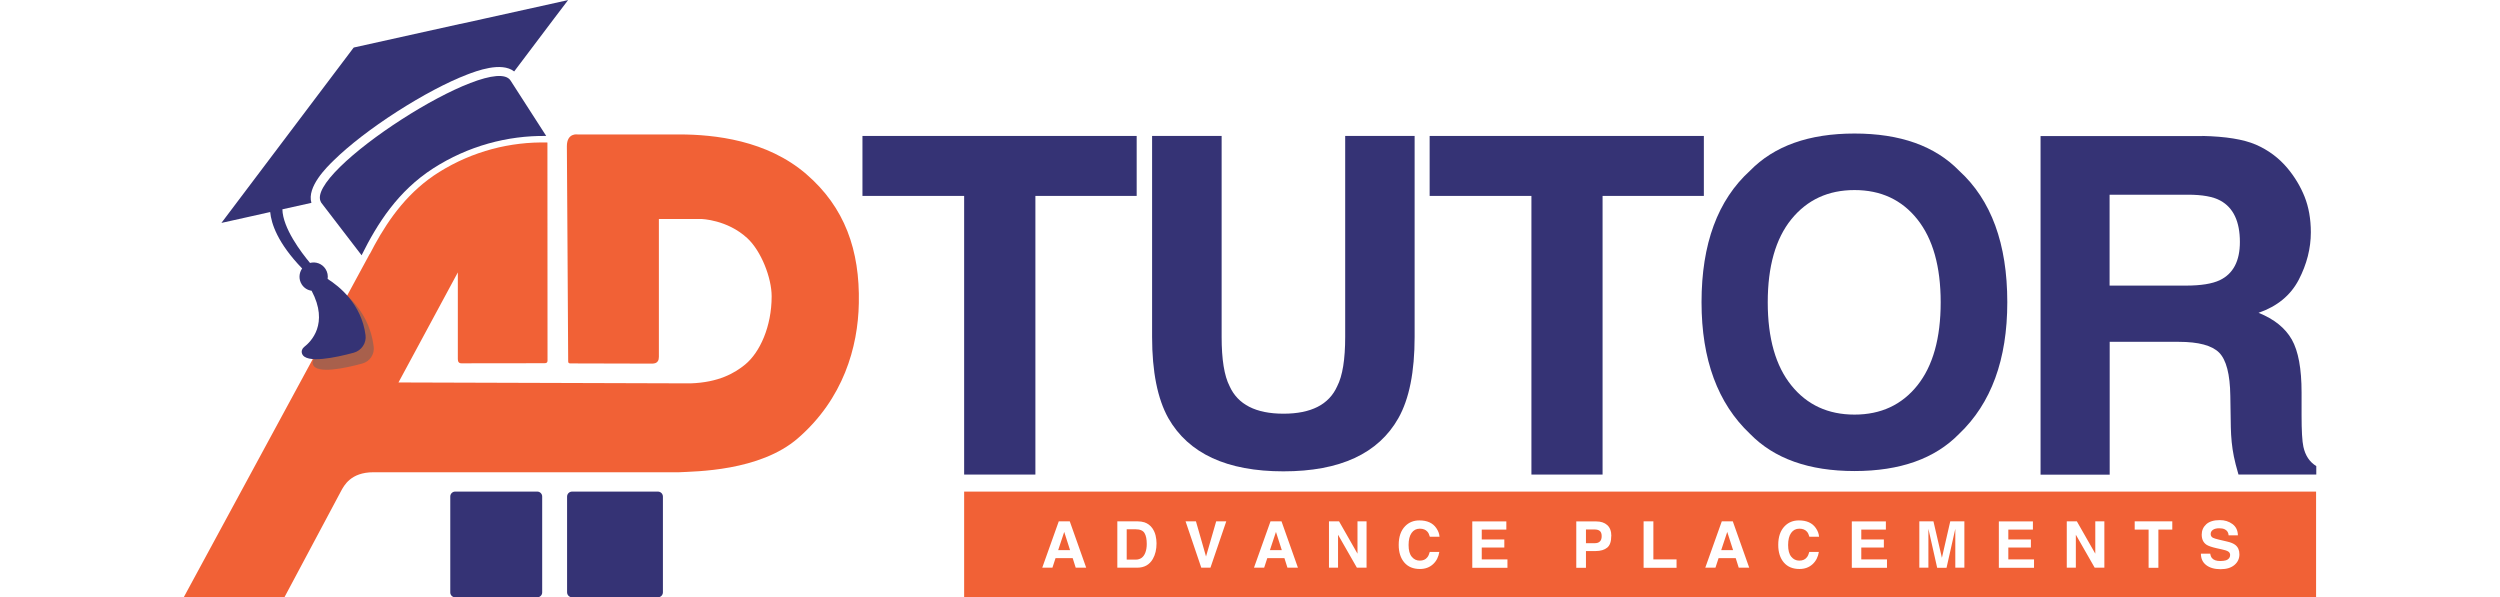 <?xml version="1.0" encoding="UTF-8"?>
<!DOCTYPE svg PUBLIC "-//W3C//DTD SVG 1.1//EN" "http://www.w3.org/Graphics/SVG/1.1/DTD/svg11.dtd">
<!-- Creator: CorelDRAW -->
<svg xmlns="http://www.w3.org/2000/svg" xml:space="preserve" width="24.807mm" height="5.927mm" style="shape-rendering:geometricPrecision; text-rendering:geometricPrecision; image-rendering:optimizeQuality; fill-rule:evenodd; clip-rule:evenodd"
viewBox="0 0 24.807 5.927"
 xmlns:xlink="http://www.w3.org/1999/xlink">
 <defs>
  <style type="text/css">
   <![CDATA[
    .fil0 {fill:none}
    .fil3 {fill:#353375}
    .fil1 {fill:#F16136}
    .fil2 {fill:#353375;fill-rule:nonzero}
    .fil4 {fill:#606062;fill-rule:nonzero;fill-opacity:0.502}
   ]]>
  </style>
 </defs>
 <g id="Layer_x0020_1">
  <rect class="fil0" y="0.423" width="24.807" height="5.08"/>
  <g id="_479432856">
   <g>
    <path id="_480008392" class="fil1" d="M9.567 4.878l13.415 0 0 1.049 -13.415 0 0 -1.049zm0.933 0.581l0.118 0 -0.058 -0.181 -0.06 0.181zm0.006 -0.286l0.109 0 0.163 0.46 -0.104 0 -0.03 -0.095 -0.17 0 -0.031 0.095 -0.101 0 0.164 -0.46zm0.674 0.08l0 0.3 0.089 0c0.045,0 0.077,-0.022 0.095,-0.067 0.01,-0.025 0.015,-0.054 0.015,-0.088 0,-0.047 -0.007,-0.083 -0.022,-0.108 -0.015,-0.025 -0.044,-0.038 -0.088,-0.038l-0.089 0zm0.105 -0.08c0.028,0 0.052,0.004 0.071,0.01 0.032,0.011 0.058,0.03 0.078,0.058 0.016,0.023 0.027,0.048 0.033,0.074 0.006,0.027 0.009,0.052 0.009,0.076 0,0.061 -0.012,0.113 -0.037,0.156 -0.033,0.057 -0.085,0.086 -0.154,0.086l-0.198 0 0 -0.46 0.198 0zm0.783 0l0.1 0 -0.157 0.46 -0.091 0 -0.156 -0.46 0.103 0 0.1 0.349 0.101 -0.349zm0.533 0.286l0.118 0 -0.058 -0.181 -0.06 0.181zm0.006 -0.286l0.109 0 0.163 0.46 -0.104 0 -0.03 -0.095 -0.17 0 -0.031 0.095 -0.101 0 0.164 -0.46zm0.579 0l0.101 0 0.183 0.321 0 -0.321 0.09 0 0 0.46 -0.096 0 -0.187 -0.327 0 0.327 -0.09 0 0 -0.46zm0.693 0.234c0,-0.08 0.021,-0.142 0.064,-0.186 0.037,-0.038 0.084,-0.057 0.141,-0.057 0.077,0 0.133,0.025 0.168,0.076 0.02,0.029 0.03,0.057 0.032,0.086l-0.096 0c-0.006,-0.022 -0.014,-0.039 -0.024,-0.05 -0.017,-0.02 -0.043,-0.03 -0.076,-0.03 -0.034,0 -0.061,0.014 -0.081,0.042 -0.02,0.028 -0.03,0.068 -0.03,0.12 0,0.052 0.01,0.09 0.031,0.116 0.021,0.026 0.048,0.039 0.08,0.039 0.033,0 0.058,-0.011 0.075,-0.033 0.01,-0.012 0.018,-0.03 0.024,-0.053l0.095 0c-0.008,0.05 -0.029,0.091 -0.063,0.122 -0.034,0.031 -0.077,0.047 -0.13,0.047 -0.065,0 -0.117,-0.021 -0.154,-0.064 -0.037,-0.043 -0.056,-0.101 -0.056,-0.175zm1.068 -0.152l-0.244 0 0 0.098 0.224 0 0 0.08 -0.224 0 0 0.118 0.255 0 0 0.083 -0.349 0 0 -0.46 0.338 0 0 0.082zm0.946 0.065c0,-0.024 -0.006,-0.041 -0.018,-0.051 -0.012,-0.01 -0.029,-0.015 -0.051,-0.015l-0.087 0 0 0.136 0.087 0c0.022,0 0.039,-0.005 0.051,-0.017 0.012,-0.011 0.018,-0.029 0.018,-0.053zm0.095 -0.001c0,0.054 -0.013,0.093 -0.04,0.115 -0.027,0.022 -0.065,0.034 -0.115,0.034l-0.096 0 0 0.166 -0.096 0 0 -0.46 0.198 0c0.046,0 0.082,0.012 0.109,0.036 0.027,0.024 0.041,0.06 0.041,0.11zm0.322 -0.146l0.096 0 0 0.378 0.23 0 0 0.083 -0.327 0 0 -0.46zm0.769 0.286l0.118 0 -0.058 -0.181 -0.06 0.181zm0.006 -0.286l0.109 0 0.163 0.46 -0.104 0 -0.03 -0.095 -0.17 0 -0.031 0.095 -0.101 0 0.164 -0.46zm0.56 0.234c0,-0.08 0.021,-0.142 0.064,-0.186 0.037,-0.038 0.084,-0.057 0.141,-0.057 0.077,0 0.133,0.025 0.168,0.076 0.02,0.029 0.03,0.057 0.032,0.086l-0.096 0c-0.006,-0.022 -0.014,-0.039 -0.024,-0.05 -0.017,-0.02 -0.043,-0.03 -0.076,-0.03 -0.034,0 -0.061,0.014 -0.081,0.042 -0.02,0.028 -0.03,0.068 -0.03,0.12 0,0.052 0.01,0.09 0.031,0.116 0.021,0.026 0.048,0.039 0.08,0.039 0.033,0 0.058,-0.011 0.075,-0.033 0.01,-0.012 0.018,-0.03 0.024,-0.053l0.095 0c-0.008,0.05 -0.029,0.091 -0.063,0.122 -0.034,0.031 -0.077,0.047 -0.13,0.047 -0.065,0 -0.117,-0.021 -0.154,-0.064 -0.037,-0.043 -0.056,-0.101 -0.056,-0.175zm1.068 -0.152l-0.244 0 0 0.098 0.224 0 0 0.08 -0.224 0 0 0.118 0.255 0 0 0.083 -0.349 0 0 -0.46 0.338 0 0 0.082zm0.641 -0.082l0.138 0 0 0.46 -0.09 0 0 -0.311c0,-0.009 0,-0.021 0,-0.038 0,-0.016 0,-0.029 0,-0.037l-0.087 0.387 -0.093 0 -0.087 -0.387c0,0.009 0,0.021 0,0.037 0,0.016 0,0.029 0,0.038l0 0.311 -0.09 0 0 -0.46 0.14 0 0.084 0.362 0.083 -0.362zm0.818 0.082l-0.244 0 0 0.098 0.224 0 0 0.08 -0.224 0 0 0.118 0.255 0 0 0.083 -0.349 0 0 -0.46 0.338 0 0 0.082zm0.335 -0.082l0.101 0 0.183 0.321 0 -0.321 0.09 0 0 0.46 -0.096 0 -0.187 -0.327 0 0.327 -0.09 0 0 -0.46zm1.048 0l0 0.082 -0.138 0 0 0.379 -0.097 0 0 -0.379 -0.138 0 0 -0.082 0.373 0zm0.376 0.318c0.003,0.021 0.009,0.037 0.018,0.047 0.016,0.019 0.043,0.029 0.082,0.029 0.023,0 0.042,-0.003 0.057,-0.007 0.027,-0.01 0.041,-0.027 0.041,-0.053 0,-0.015 -0.007,-0.027 -0.02,-0.035 -0.013,-0.008 -0.035,-0.015 -0.064,-0.021l-0.05 -0.011c-0.049,-0.011 -0.083,-0.023 -0.101,-0.035 -0.031,-0.021 -0.047,-0.054 -0.047,-0.1 0,-0.041 0.015,-0.075 0.045,-0.103 0.03,-0.027 0.075,-0.041 0.134,-0.041 0.049,0 0.091,0.013 0.126,0.039 0.035,0.026 0.053,0.063 0.054,0.112l-0.092 0c-0.002,-0.028 -0.014,-0.047 -0.037,-0.059 -0.015,-0.008 -0.035,-0.011 -0.057,-0.011 -0.025,0 -0.046,0.005 -0.061,0.015 -0.015,0.01 -0.023,0.024 -0.023,0.042 0,0.016 0.007,0.029 0.022,0.037 0.01,0.005 0.03,0.012 0.061,0.019l0.081 0.019c0.035,0.008 0.062,0.019 0.08,0.033 0.028,0.022 0.041,0.053 0.041,0.094 0,0.042 -0.016,0.077 -0.049,0.105 -0.033,0.028 -0.078,0.042 -0.138,0.042 -0.061,0 -0.108,-0.014 -0.143,-0.041 -0.035,-0.027 -0.052,-0.065 -0.052,-0.113l0.092 0z"/>
    <path id="_146752712" class="fil2" d="M21.854 1.349c0.23,0.005 0.406,0.033 0.53,0.086 0.124,0.054 0.229,0.132 0.315,0.235 0.071,0.085 0.128,0.18 0.169,0.282 0.041,0.103 0.062,0.222 0.062,0.353 0,0.159 -0.04,0.317 -0.12,0.471 -0.081,0.155 -0.214,0.264 -0.399,0.328 0.155,0.062 0.265,0.151 0.33,0.265 0.065,0.115 0.097,0.29 0.097,0.526l0 0.226c0,0.153 0.006,0.258 0.018,0.312 0.019,0.087 0.061,0.151 0.128,0.192l0 0.084 -0.772 0c-0.022,-0.075 -0.037,-0.135 -0.046,-0.18 -0.019,-0.094 -0.028,-0.191 -0.03,-0.289l-0.005 -0.312c-0.003,-0.215 -0.04,-0.357 -0.111,-0.429 -0.071,-0.071 -0.204,-0.107 -0.4,-0.107l-0.686 0 0 1.318 -0.686 0 0 -3.36 1.607 0zm-0.921 0.583l0 0.902 0.756 0c0.15,0 0.262,-0.018 0.338,-0.054 0.133,-0.064 0.199,-0.19 0.199,-0.379 0,-0.203 -0.065,-0.34 -0.193,-0.41 -0.072,-0.04 -0.18,-0.059 -0.324,-0.059l-0.776 0z"/>
    <path id="_146752904" class="fil2" d="M19.918 2.999c0,0.569 -0.16,1.004 -0.478,1.306 -0.24,0.246 -0.585,0.369 -1.038,0.369 -0.452,0 -0.797,-0.123 -1.037,-0.369 -0.32,-0.302 -0.481,-0.737 -0.481,-1.306 0,-0.58 0.161,-1.014 0.481,-1.305 0.24,-0.246 0.585,-0.369 1.037,-0.369 0.453,0 0.798,0.123 1.038,0.369 0.319,0.291 0.478,0.725 0.478,1.305zm-1.516 1.115c0.262,0 0.47,-0.097 0.624,-0.29 0.154,-0.193 0.231,-0.468 0.231,-0.824 0,-0.355 -0.077,-0.629 -0.231,-0.823 -0.154,-0.194 -0.362,-0.291 -0.624,-0.291 -0.262,0 -0.47,0.097 -0.627,0.29 -0.156,0.193 -0.234,0.468 -0.234,0.824 0,0.357 0.079,0.632 0.234,0.824 0.156,0.194 0.365,0.29 0.627,0.29z"/>
    <polygon id="_145663752" class="fil2" points="16.907,1.349 16.907,1.944 15.902,1.944 15.902,4.709 15.196,4.709 15.196,1.944 14.186,1.944 14.186,1.349 "/>
    <path id="_145663392" class="fil2" d="M11.433 1.349l0.689 0 0 1.994c0,0.223 0.026,0.386 0.079,0.489 0.082,0.182 0.261,0.273 0.535,0.273 0.274,0 0.452,-0.091 0.533,-0.273 0.053,-0.103 0.079,-0.266 0.079,-0.489l0 -1.994 0.689 0 0 1.994c0,0.346 -0.053,0.614 -0.161,0.806 -0.199,0.352 -0.579,0.528 -1.141,0.528 -0.56,0 -0.941,-0.176 -1.142,-0.528 -0.107,-0.192 -0.161,-0.461 -0.161,-0.806l0 -1.994z"/>
    <polygon id="_479434032" class="fil2" points="11.279,1.349 11.279,1.944 10.274,1.944 10.274,4.709 9.567,4.709 9.567,1.944 8.558,1.944 8.558,1.349 "/>
   </g>
   <g>
    <path id="_479434008" class="fil1" d="M1.825 5.927l0.997 0 0.562 -1.054c0.029,-0.053 0.095,-0.187 0.321,-0.187l3.033 0c0.162,-0.009 0.801,-0.009 1.179,-0.337 0.451,-0.391 0.597,-0.904 0.605,-1.34 0.011,-0.526 -0.139,-0.952 -0.522,-1.282 -0.389,-0.335 -0.907,-0.393 -1.261,-0.393l-1.008 -0c0,0 -0.106,-0.018 -0.106,0.117 0,0.127 0.013,1.912 0.013,2.133 0,0.012 0.002,0.022 0.022,0.022l0.786 0.002c0.035,0 0.092,0.007 0.092,-0.067l0 -1.368 0.422 0c0,0 0.256,0.006 0.455,0.19 0.138,0.127 0.242,0.394 0.242,0.577 -0,0.301 -0.117,0.557 -0.263,0.677 -0.101,0.083 -0.261,0.178 -0.543,0.187l-2.897 -0.009 0.589 -1.092 0 0.861c0,0.026 0.011,0.041 0.035,0.041l0.824 -0.001c0.022,0 0.031,-0.007 0.031,-0.026l-0.001 -2.162c0,-0.002 -0,-0.002 -0,-0.002 -0.367,-0.009 -0.74,0.085 -1.074,0.293 -0.301,0.188 -0.493,0.454 -0.641,0.724l-0.011 0.021c-0.012,0.023 -0.024,0.045 -0.036,0.068l-0.001 -0.001 -1.845 3.406z"/>
    <path id="_479433504" class="fil3" d="M4.516 4.878l0.816 0c0.026,0 0.048,0.022 0.048,0.048l0 0.953c0,0.026 -0.022,0.048 -0.048,0.048l-0.816 0c-0.026,0 -0.048,-0.022 -0.048,-0.048l0 -0.953c0,-0.026 0.022,-0.048 0.048,-0.048z"/>
    <path id="_479433336" class="fil3" d="M5.677 4.878l0.851 0c0.028,0 0.05,0.022 0.05,0.05l0 0.949c0,0.028 -0.022,0.05 -0.05,0.05l-0.851 0c-0.027,0 -0.05,-0.022 -0.05,-0.05l0 -0.949c0,-0.028 0.022,-0.05 0.05,-0.05z"/>
    <path id="_479433216" class="fil2" d="M3.186 2.009l0.402 0.524c0.157,-0.317 0.362,-0.638 0.71,-0.862 0.347,-0.223 0.737,-0.327 1.122,-0.322l-0.354 -0.55c-0.188,-0.292 -2.067,0.918 -1.879,1.21zm0 0z"/>
    <path id="_479433360" class="fil4" d="M3.266 3.26c-0.021,0.162 -0.096,0.259 -0.14,0.292 -0.02,0.015 -0.029,0.041 -0.021,0.064 0.034,0.1 0.324,0.037 0.491,-0.009 0.074,-0.02 0.122,-0.092 0.112,-0.168 -0.026,-0.203 -0.112,-0.347 -0.217,-0.46 -0.016,-0.017 -0.029,-0.031 -0.045,-0.047 -0.072,0.155 -0.153,0.117 -0.18,0.326z"/>
    <path id="_479432880" class="fil2" d="M4.567 0.237l-1.045 0.232 -0.012 0.003 -0.008 0.01 -0.645 0.855 -0.66 0.875 0.225 -0.05 0.259 -0.058c0.011,0.116 0.074,0.308 0.317,0.56 -0.032,0.045 -0.036,0.108 -0.004,0.158 0.023,0.036 0.059,0.058 0.098,0.063 0.174,0.328 -0.008,0.507 -0.073,0.557 -0.021,0.016 -0.031,0.043 -0.022,0.067 0.036,0.104 0.339,0.038 0.513,-0.009 0.077,-0.021 0.128,-0.096 0.117,-0.175 -0.04,-0.309 -0.263,-0.486 -0.376,-0.557 0.005,-0.033 -0.001,-0.068 -0.021,-0.099 -0.034,-0.053 -0.097,-0.075 -0.154,-0.06 -0.088,-0.105 -0.27,-0.346 -0.274,-0.532l0.288 -0.064c-0.047,-0.159 0.152,-0.354 0.222,-0.422 0.152,-0.149 0.375,-0.321 0.627,-0.483 0.251,-0.161 0.498,-0.292 0.696,-0.368 0.089,-0.034 0.34,-0.131 0.467,-0.031l0.396 -0.525 0.139 -0.183 -1.07 0.237zm0 0z"/>
   </g>
  </g>
 </g>
</svg>
